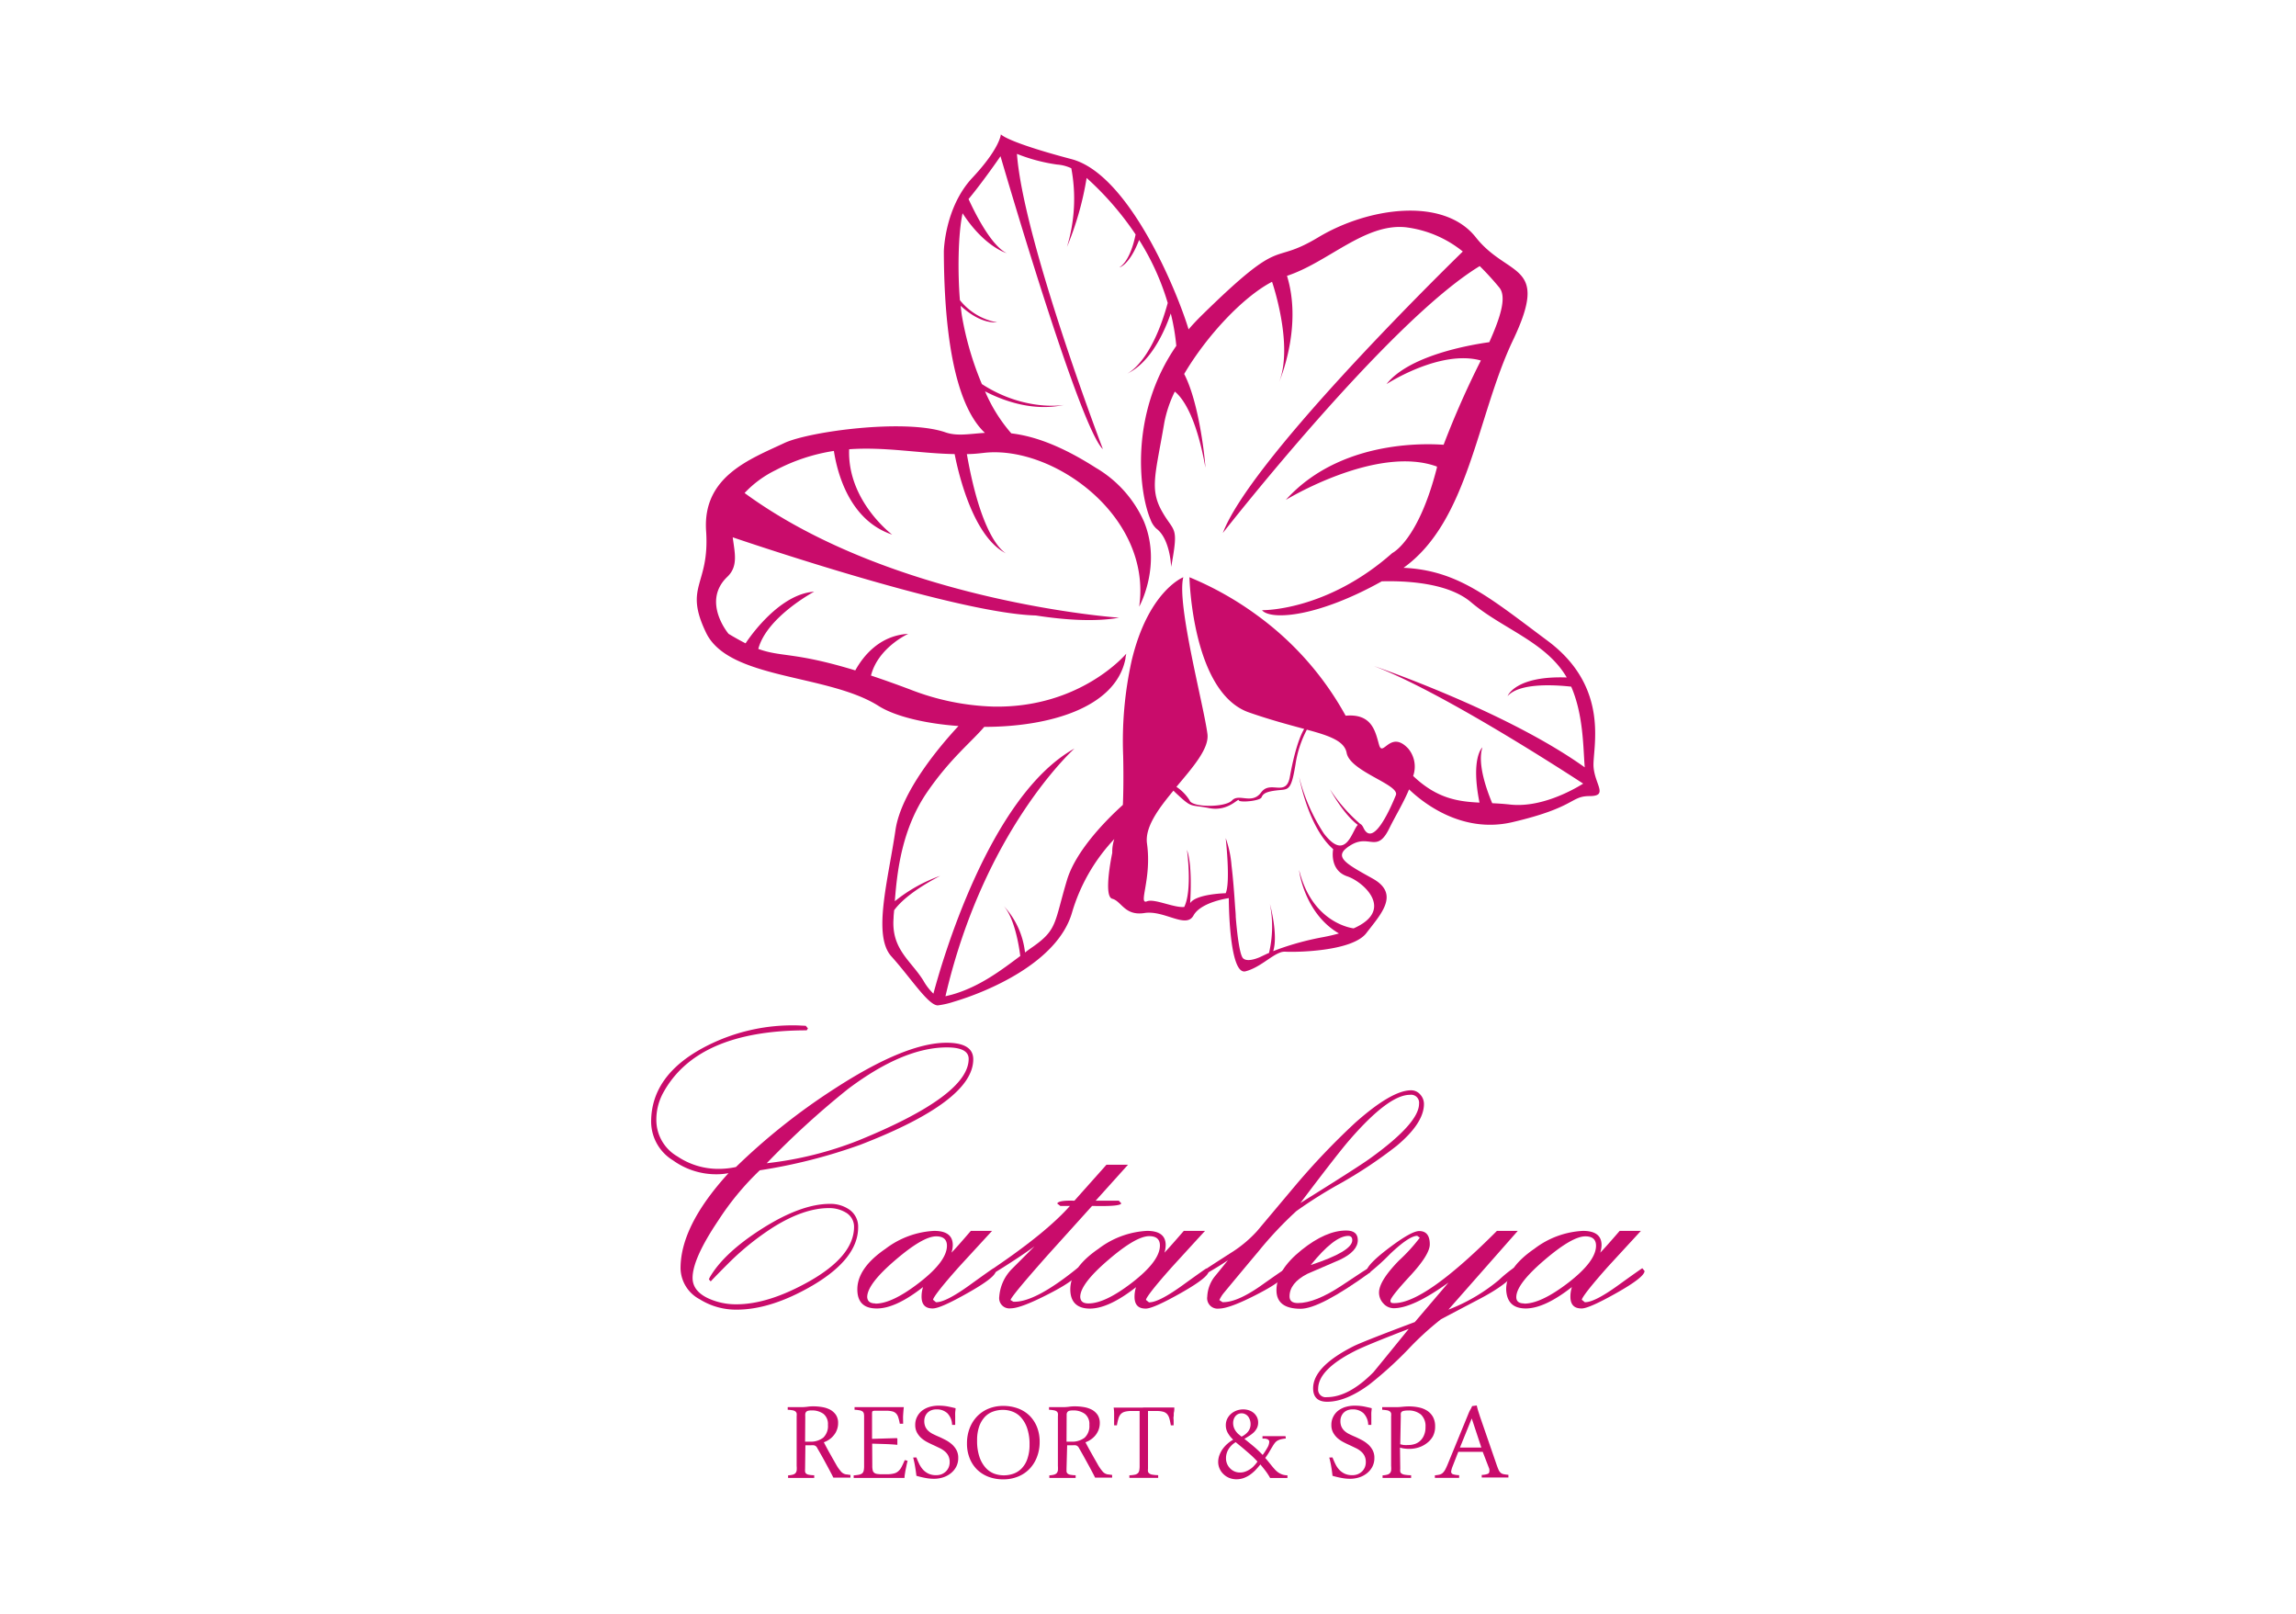<svg id="Livello_1" data-name="Livello 1" xmlns="http://www.w3.org/2000/svg" viewBox="0 0 370 260"><defs><style>.cls-1{fill:#c90c6b;}</style></defs><path class="cls-1" d="M115.83,188.32a13.19,13.19,0,0,0,2.77-.3,101.61,101.61,0,0,1,15.88-12.61Q145.9,168,152.53,168q4.31,0,4.31,2.67,0,6.74-18.21,13.77a86.63,86.63,0,0,1-16.19,4.11,44.49,44.49,0,0,0-6.69,8.09q-4.14,6.15-4.14,9.24c0,1.43.86,2.54,2.59,3.33a10.71,10.71,0,0,0,4.47.93q5.14,0,11.67-3.66,7.29-4.11,7.29-8.83a2.63,2.63,0,0,0-1.37-2.32,5.16,5.16,0,0,0-2.7-.69q-4,0-8.93,3.07a43.46,43.46,0,0,0-7.1,5.68c-1,1-2,2-3,3.06l-.29-.33.12-.29q2.31-4,8.53-7.93t10.82-3.94a5.32,5.32,0,0,1,3.16.92,3.33,3.33,0,0,1,1.42,2.85q0,5.07-7.4,9.41-6.63,3.85-12.13,3.86a11,11,0,0,1-6-1.67,5.76,5.76,0,0,1-3.09-5q0-6.87,7.73-15.32a10.11,10.11,0,0,1-1.93.18,11.89,11.89,0,0,1-7-2.23,7.34,7.34,0,0,1-3.54-6.21q0-7.47,8.5-12a30.47,30.47,0,0,1,15.2-3.54l1.22.06.35.42L130,166q-17.79,0-23.23,10.26a9,9,0,0,0-1,4.22,6.78,6.78,0,0,0,3.39,5.83A11.8,11.8,0,0,0,115.83,188.32ZM156.1,170.6c0-1.23-1.17-1.85-3.51-1.85q-7,0-15.88,6.66a135.83,135.83,0,0,0-13.15,12,57.32,57.32,0,0,0,14.75-3.66Q156.1,176.51,156.1,170.6Z"/><path class="cls-1" d="M138.16,207.74c0-2.29,1.52-4.48,4.55-6.55a14.09,14.09,0,0,1,7.83-2.88c2,0,3,.76,3,2.29a4.22,4.22,0,0,1-.21,1.22q.75-.75,3.12-3.51h3.42L154.64,204c-2.82,3.15-4.24,5-4.28,5.41l.47.39q1.51.06,5.34-2.69c2.55-1.84,3.86-2.76,3.94-2.78l.36.44c0,.68-1.53,1.86-4.51,3.54s-4.8,2.5-5.67,2.5c-1.18,0-1.78-.63-1.78-1.9a5,5,0,0,1,.24-1.55q-4.4,3.45-7.43,3.45C139.22,210.83,138.16,209.8,138.16,207.74Zm2.92,2.29q2.67,0,7-3.33c3-2.31,4.52-4.31,4.52-6,0-1-.58-1.51-1.73-1.51q-2.14,0-6.63,3.86c-3,2.57-4.49,4.54-4.49,5.93C139.8,209.67,140.23,210,141.08,210Z"/><path class="cls-1" d="M160.26,205.06l-.27-.42.18-.35q8.45-5.72,12.25-10h-1.55l-.5-.39c.16-.36,1.08-.51,2.77-.45l5.17-5.8h3.47l-5.22,5.8h3.74l.39.42c-.06.36-1.63.49-4.7.42l-7.14,7.91q-5.88,6.63-6,7.25l.44.27q3.45.18,10.41-5.47l.27.41q0,1.26-4.85,3.75-4.6,2.38-6.24,2.38a1.65,1.65,0,0,1-1.85-1.87,7.1,7.1,0,0,1,2.05-4.49l3.63-3.63C164.8,202.19,162.64,203.59,160.26,205.06Z"/><path class="cls-1" d="M172.48,207.74c0-2.29,1.52-4.48,4.55-6.55a14.06,14.06,0,0,1,7.82-2.88c2,0,3,.76,3,2.29a4.18,4.18,0,0,1-.2,1.22q.73-.75,3.12-3.51h3.42c-1.75,1.9-3.49,3.81-5.23,5.71-2.82,3.15-4.25,5-4.29,5.41l.48.39q1.51.06,5.34-2.69c2.54-1.84,3.86-2.76,3.94-2.78l.35.44q0,1-4.5,3.54t-5.67,2.5c-1.19,0-1.78-.63-1.78-1.9a5,5,0,0,1,.24-1.55c-2.94,2.3-5.41,3.45-7.44,3.45S172.48,209.8,172.48,207.74ZM175.4,210q2.67,0,7-3.33c3-2.31,4.52-4.31,4.52-6,0-1-.57-1.51-1.72-1.51q-2.15,0-6.63,3.86c-3,2.57-4.49,4.54-4.49,5.93C174.12,209.67,174.54,210,175.4,210Z"/><path class="cls-1" d="M207.3,204.32l.21.29c0,.94-1.62,2.22-4.82,3.87q-4.55,2.36-6.27,2.35a1.68,1.68,0,0,1-1.87-1.93,5.67,5.67,0,0,1,1.16-3.19c.1-.11.82-1,2.17-2.67-.86.59-1.93,1.25-3.22,2l-.32-.39.18-.32c1.4-.91,2.82-1.83,4.25-2.74a20,20,0,0,0,3.8-3.24l6-7.14a115.22,115.22,0,0,1,9.82-10.32q5.88-5.22,9-5.23a1.92,1.92,0,0,1,1.47.67,2.25,2.25,0,0,1,.61,1.53q0,3.09-4.43,6.78a72,72,0,0,1-9,6,72.87,72.87,0,0,0-7.14,4.49,60.38,60.38,0,0,0-6.07,6.45q-2.85,3.39-5.68,6.81a5.25,5.25,0,0,0-.65,1.07l.5.33q2.24.09,6.07-2.56C205.82,205.28,207.24,204.32,207.3,204.32Zm2.26-10.5q9.13-5.69,11.12-7.11,8-5.73,8-8.89a1.29,1.29,0,0,0-1.48-1.43q-3.39,0-9.61,7.14Q215.77,185.59,209.56,193.82Z"/><path class="cls-1" d="M220.63,204.23l.29.47-.12.3q-8.12,5.87-11.21,5.86-3.89,0-3.89-3,0-3.23,4.07-6.49,3.9-3.12,7.17-3.12c1.25,0,1.87.52,1.87,1.55q0,1.78-2.85,3.15c-1.77.75-3.53,1.52-5.3,2.29q-2.85,1.48-2.85,3.63c0,.71.44,1.07,1.34,1.07q2.82,0,7.12-2.86T220.63,204.23Zm-9.4-.42c4.46-1.47,6.69-2.79,6.69-4q0-.69-.66-.69Q215,199.14,211.23,203.81Z"/><path class="cls-1" d="M241.23,198.31h3.36L233.41,211a28.89,28.89,0,0,0,8.12-4.76,22.7,22.7,0,0,1,2.35-1.93l.33,0,.2.29-.09.3q-1.37,2-5.82,4.34-6.23,3.27-6.31,3.33a47.6,47.6,0,0,0-5.29,4.85,61.22,61.22,0,0,1-6.28,5.68c-2.49,1.82-4.74,2.74-6.75,2.74-1.5,0-2.26-.73-2.26-2.17q0-3.51,6.6-6.82Q220,216,228,213l5.42-6.36q-5.74,4.13-8.81,4.13a2.21,2.21,0,0,1-1.68-.77,2.53,2.53,0,0,1-.7-1.75q0-1.87,3.21-5.16a28,28,0,0,0,3.36-3.68l-.41-.3c-.86,0-2.31.95-4.38,2.92a35.3,35.3,0,0,1-3.42,3.09l-.38-.3q.09-1.09,3.67-3.79t4.83-2.69c1.13,0,1.7.71,1.7,2.14,0,1.1-1.06,2.8-3.17,5.08s-3.17,3.62-3.17,4,.22.39.66.39Q229.67,209.91,241.23,198.31ZM213.82,225.1q3.52,0,7.49-4,.24-.27,5.71-7-6.81,2.61-8.69,3.57-5.91,3-5.91,6.09A1.22,1.22,0,0,0,213.82,225.1Z"/><path class="cls-1" d="M242.72,207.74c0-2.29,1.52-4.48,4.55-6.55a14,14,0,0,1,7.82-2.88c2,0,3,.76,3,2.29a4.22,4.22,0,0,1-.21,1.22q.75-.75,3.13-3.51h3.42L259.19,204c-2.81,3.15-4.24,5-4.28,5.41l.48.39q1.51.06,5.33-2.69c2.55-1.84,3.87-2.76,3.94-2.78l.36.44q0,1-4.51,3.54t-5.66,2.5c-1.19,0-1.78-.63-1.78-1.9a5,5,0,0,1,.24-1.55q-4.41,3.45-7.44,3.45T242.72,207.74Zm2.91,2.29q2.69,0,7.05-3.33c3-2.31,4.52-4.31,4.52-6,0-1-.57-1.51-1.72-1.51q-2.14,0-6.64,3.86c-3,2.57-4.49,4.54-4.49,5.93C244.35,209.67,244.78,210,245.63,210Z"/><path class="cls-1" d="M129.74,236.6a3.23,3.23,0,0,0,0,.48.52.52,0,0,0,.16.33.94.94,0,0,0,.45.19,4.31,4.31,0,0,0,.86.08v.43h-1.16l-1.16,0H127l0-.41a3.77,3.77,0,0,0,.74-.11.93.93,0,0,0,.43-.23.86.86,0,0,0,.21-.44,3.73,3.73,0,0,0,0-.73v-8a2.21,2.21,0,0,0,0-.48.64.64,0,0,0-.2-.31,1.06,1.06,0,0,0-.44-.18,6,6,0,0,0-.8-.09l0-.42h2.19a7.69,7.69,0,0,0,.95-.06,6.28,6.28,0,0,1,1-.07,8.6,8.6,0,0,1,1.42.12,4.28,4.28,0,0,1,1.28.42,2.68,2.68,0,0,1,.93.84,2.32,2.32,0,0,1,.35,1.34,2.89,2.89,0,0,1-.17,1,2.78,2.78,0,0,1-.48.88,3.19,3.19,0,0,1-.72.7,3.75,3.75,0,0,1-.93.49c.25.48.5.95.74,1.39l.68,1.21q.32.56.57,1t.42.66c.15.2.28.36.39.49a1.35,1.35,0,0,0,.36.28,1.46,1.46,0,0,0,.46.15c.17,0,.4.06.67.08l0,.43h-.93l-1.11,0h-.36l-.36,0c-.08-.17-.2-.41-.37-.73s-.36-.69-.59-1.11l-.75-1.38c-.28-.5-.57-1-.87-1.52,0-.07-.09-.15-.13-.21a.65.65,0,0,0-.17-.16.85.85,0,0,0-.27-.1,2.33,2.33,0,0,0-.43,0h-.59l-.33,0Zm0-4.33.19,0h.57a3.31,3.31,0,0,0,2.16-.64,2.56,2.56,0,0,0,.76-2.07,2.09,2.09,0,0,0-.72-1.77,3.12,3.12,0,0,0-1.94-.55,2.16,2.16,0,0,0-.57.06.57.57,0,0,0-.42.52,2.67,2.67,0,0,0,0,.42Z"/><path class="cls-1" d="M140.57,236.18a3,3,0,0,0,.06.66.7.7,0,0,0,.21.41.9.9,0,0,0,.45.21,3.93,3.93,0,0,0,.77.06h.87a4.22,4.22,0,0,0,1.11-.12,1.6,1.6,0,0,0,.73-.38,2.3,2.3,0,0,0,.53-.7c.15-.29.32-.65.5-1.08l.46.11c-.06.23-.12.47-.17.73s-.11.52-.16.77-.08.49-.12.71a4.28,4.28,0,0,0-.05.55h-3.82l-2.18,0h-2.19l0-.41a5.5,5.5,0,0,0,.88-.11,1.21,1.21,0,0,0,.51-.23.89.89,0,0,0,.23-.44,3.62,3.62,0,0,0,.06-.73v-8a2.14,2.14,0,0,0-.05-.48.66.66,0,0,0-.21-.31,1.21,1.21,0,0,0-.47-.18,6.17,6.17,0,0,0-.81-.09l0-.42h7.94c-.05.4-.08.82-.11,1.26s0,.91,0,1.41H145a6.58,6.58,0,0,0-.24-1,1.51,1.51,0,0,0-.36-.65,1.25,1.25,0,0,0-.62-.34,3.78,3.78,0,0,0-1-.1h-1.69a.91.91,0,0,0-.46.07c-.06,0-.1.17-.1.36v4.1l4-.12.08.08,0,1c-.72-.07-1.43-.11-2.12-.13l-1.94-.06Z"/><path class="cls-1" d="M147.67,234.81c.16.41.33.78.5,1.13a4.11,4.11,0,0,0,.64.91,2.94,2.94,0,0,0,.87.6,2.89,2.89,0,0,0,1.2.22,2.34,2.34,0,0,0,.85-.15,2.26,2.26,0,0,0,.69-.44,2.1,2.1,0,0,0,.46-.67,2.15,2.15,0,0,0,.16-.85,2.19,2.19,0,0,0-.21-1,2.22,2.22,0,0,0-.57-.72,3.8,3.8,0,0,0-.8-.52l-.92-.44c-.36-.16-.72-.33-1.08-.52a4.75,4.75,0,0,1-1-.68,3.41,3.41,0,0,1-.7-.9,2.53,2.53,0,0,1-.27-1.2,2.79,2.79,0,0,1,.3-1.32,3,3,0,0,1,.82-1,3.79,3.79,0,0,1,1.19-.59,5.29,5.29,0,0,1,1.45-.2,8.39,8.39,0,0,1,1.38.11c.42.08.87.18,1.36.3,0,.26-.05.49-.06.71s0,.43,0,.64,0,.42,0,.64,0,.45,0,.7l-.5,0a2.81,2.81,0,0,0-.76-1.88,2.5,2.5,0,0,0-1.77-.62,2.2,2.2,0,0,0-.78.13,1.79,1.79,0,0,0-.62.38,1.71,1.71,0,0,0-.4.59,1.92,1.92,0,0,0-.15.77,2.21,2.21,0,0,0,.18.95,2.07,2.07,0,0,0,.5.67,3.17,3.17,0,0,0,.74.49c.28.14.58.28.89.41s.75.35,1.14.55a5.29,5.29,0,0,1,1,.69,3.38,3.38,0,0,1,.74.94,2.59,2.59,0,0,1,.28,1.25,3,3,0,0,1-.33,1.43,3.29,3.29,0,0,1-.88,1.05,3.83,3.83,0,0,1-1.25.66,4.78,4.78,0,0,1-1.46.22,7.16,7.16,0,0,1-1.35-.13,14,14,0,0,1-1.47-.35q-.09-.78-.21-1.47c-.07-.46-.18-.95-.31-1.47Z"/><path class="cls-1" d="M161.68,226.51a6.8,6.8,0,0,1,2.38.41,5.33,5.33,0,0,1,1.85,1.16,5.49,5.49,0,0,1,1.2,1.83,6.37,6.37,0,0,1,.43,2.4,6.59,6.59,0,0,1-.43,2.42,5.66,5.66,0,0,1-1.19,1.91,5.31,5.31,0,0,1-1.85,1.25,6.13,6.13,0,0,1-2.39.45,6.6,6.6,0,0,1-2.36-.4,5.4,5.4,0,0,1-1.86-1.17,5.3,5.3,0,0,1-1.2-1.83,6.28,6.28,0,0,1-.43-2.39,6.72,6.72,0,0,1,.42-2.42,5.73,5.73,0,0,1,1.2-1.92,5.41,5.41,0,0,1,1.84-1.25A6.17,6.17,0,0,1,161.68,226.51Zm-.07.64a4.63,4.63,0,0,0-1.57.27,3.33,3.33,0,0,0-1.32.85,4.38,4.38,0,0,0-.92,1.54,6.66,6.66,0,0,0-.34,2.29,7.9,7.9,0,0,0,.39,2.66,5,5,0,0,0,1,1.73,3.58,3.58,0,0,0,1.38.94,4.63,4.63,0,0,0,3.09,0,3.47,3.47,0,0,0,1.33-.86,4.1,4.1,0,0,0,.91-1.53,6.68,6.68,0,0,0,.35-2.29,7.82,7.82,0,0,0-.39-2.66,5,5,0,0,0-1-1.74,3.45,3.45,0,0,0-1.38-.93A4.3,4.3,0,0,0,161.61,227.15Z"/><path class="cls-1" d="M171.87,236.6c0,.19,0,.35,0,.48a.59.59,0,0,0,.17.33.9.9,0,0,0,.44.19,4.39,4.39,0,0,0,.86.08v.43H172.2l-1.16,0H169.1l0-.41a3.9,3.9,0,0,0,.74-.11,1,1,0,0,0,.43-.23,1,1,0,0,0,.21-.44,4.72,4.72,0,0,0,0-.73v-8a2.14,2.14,0,0,0,0-.48.56.56,0,0,0-.19-.31,1.05,1.05,0,0,0-.45-.18,5.81,5.81,0,0,0-.79-.09l0-.42h2.19a7.73,7.73,0,0,0,1-.06,6.24,6.24,0,0,1,1-.07,8.42,8.42,0,0,1,1.42.12,4.34,4.34,0,0,1,1.29.42,2.68,2.68,0,0,1,.93.84,2.4,2.4,0,0,1,.35,1.34,3.13,3.13,0,0,1-.17,1,3.25,3.25,0,0,1-.48.88,3.46,3.46,0,0,1-.73.7,3.75,3.75,0,0,1-.93.49c.26.48.5.95.75,1.39s.47.84.68,1.21.4.69.57,1,.31.5.42.66.28.36.39.49a1.35,1.35,0,0,0,.36.28,1.49,1.49,0,0,0,.45.15c.18,0,.4.06.68.08l0,.43h-.92l-1.11,0h-.36l-.36,0c-.08-.17-.2-.41-.37-.73s-.36-.69-.59-1.11l-.76-1.38c-.27-.5-.56-1-.86-1.52,0-.07-.09-.15-.14-.21a.61.61,0,0,0-.16-.16.85.85,0,0,0-.27-.1,2.45,2.45,0,0,0-.44,0h-.58l-.33,0Zm0-4.33.19,0h.57a3.31,3.31,0,0,0,2.16-.64,2.56,2.56,0,0,0,.76-2.07,2.07,2.07,0,0,0-.73-1.77,3.09,3.09,0,0,0-1.93-.55,2.19,2.19,0,0,0-.58.06.66.66,0,0,0-.3.2.76.76,0,0,0-.12.32c0,.12,0,.27,0,.42Z"/><path class="cls-1" d="M184.19,226.77h5.05c0,.27,0,.53-.06.76s0,.46-.05.69,0,.45,0,.68,0,.47,0,.74l-.45,0a10.36,10.36,0,0,0-.23-1.08,1.87,1.87,0,0,0-.36-.72,1.34,1.34,0,0,0-.64-.39,3.82,3.82,0,0,0-1.06-.12H185v9.29a2.05,2.05,0,0,0,0,.47.58.58,0,0,0,.22.31,1.07,1.07,0,0,0,.5.19,6.26,6.26,0,0,0,.92.08l0,.43H182l0-.41a5.67,5.67,0,0,0,.88-.1,1,1,0,0,0,.49-.24.8.8,0,0,0,.22-.44,3.62,3.62,0,0,0,.06-.73v-8.85h-1.32a3.9,3.9,0,0,0-1.07.12,1.45,1.45,0,0,0-.66.39,1.89,1.89,0,0,0-.37.72,8.12,8.12,0,0,0-.24,1.08l-.45,0v-.74c0-.36,0-.7,0-1s0-.69-.08-1.11h4.75Z"/><path class="cls-1" d="M207.21,231.76a5.9,5.9,0,0,0-.83.14,2.13,2.13,0,0,0-.57.24,1.59,1.59,0,0,0-.4.38,5.32,5.32,0,0,0-.38.58c-.18.29-.35.59-.53.89a9.52,9.52,0,0,1-.61.9c.21.24.39.45.54.64l.47.58c.18.23.36.43.53.62a3.29,3.29,0,0,0,.56.5,3,3,0,0,0,.65.33,2.63,2.63,0,0,0,.83.13l0,.43h-2.79a9.65,9.65,0,0,0-.77-1.18c-.26-.34-.53-.67-.8-1-.26.33-.54.64-.81.93a6.36,6.36,0,0,1-.9.76,4.71,4.71,0,0,1-1,.51,3.6,3.6,0,0,1-1.15.19,3.11,3.11,0,0,1-1.16-.22,2.84,2.84,0,0,1-.93-.61,2.71,2.71,0,0,1-.62-.88,2.65,2.65,0,0,1-.23-1.08,3.24,3.24,0,0,1,.2-1.1,4.3,4.3,0,0,1,.53-1,5.12,5.12,0,0,1,.77-.84,5.29,5.29,0,0,1,.92-.65,4.7,4.7,0,0,1-.86-1.07,2.49,2.49,0,0,1-.33-1.3,2.37,2.37,0,0,1,.23-1,2.64,2.64,0,0,1,.63-.81,2.87,2.87,0,0,1,.9-.52,3.11,3.11,0,0,1,1.06-.18,2.91,2.91,0,0,1,.89.14,2.49,2.49,0,0,1,.77.42,2.16,2.16,0,0,1,.53.67,1.93,1.93,0,0,1,.2.88,2,2,0,0,1-.18.87,2.72,2.72,0,0,1-.49.69,5,5,0,0,1-.71.56c-.27.18-.55.35-.84.52v0c.49.38,1,.8,1.53,1.24a18.57,18.57,0,0,1,1.42,1.35,11.64,11.64,0,0,0,.77-1.19,2,2,0,0,0,.29-.92.37.37,0,0,0-.1-.28.51.51,0,0,0-.24-.16,1.54,1.54,0,0,0-.34-.08l-.41,0,0-.4h.84l1,0h1.87Zm-8.09.6a3.31,3.31,0,0,0-1.13,1.1,2.79,2.79,0,0,0-.42,1.48,2.28,2.28,0,0,0,.65,1.62,2.23,2.23,0,0,0,.71.5,2.26,2.26,0,0,0,.9.18,2.34,2.34,0,0,0,.83-.14,3.18,3.18,0,0,0,.76-.38,3,3,0,0,0,.67-.56,5,5,0,0,0,.55-.68c-.24-.26-.48-.51-.73-.75s-.51-.47-.8-.72-.59-.51-.91-.78l-1.06-.87Zm.95-.9a3,3,0,0,0,1.07-.83,1.91,1.91,0,0,0,.39-1.23,1.94,1.94,0,0,0-.11-.63,1.79,1.79,0,0,0-.28-.55,1.43,1.43,0,0,0-.47-.38,1.31,1.31,0,0,0-1.18,0,1.31,1.31,0,0,0-.42.35,1.53,1.53,0,0,0-.26.49,2,2,0,0,0-.09.58,2.14,2.14,0,0,0,.11.7,2.42,2.42,0,0,0,.29.58,3.21,3.21,0,0,0,.42.49C199.71,231.16,199.88,231.31,200.07,231.46Z"/><path class="cls-1" d="M214.73,234.81c.16.41.33.78.5,1.13a3.8,3.8,0,0,0,.64.91,2.94,2.94,0,0,0,.87.6,2.89,2.89,0,0,0,1.2.22,2.34,2.34,0,0,0,.85-.15,2.26,2.26,0,0,0,.69-.44,2.1,2.1,0,0,0,.46-.67,2.15,2.15,0,0,0,.16-.85,2.19,2.19,0,0,0-.21-1,2.22,2.22,0,0,0-.57-.72,3.8,3.8,0,0,0-.8-.52l-.92-.44c-.36-.16-.72-.33-1.08-.52a4.75,4.75,0,0,1-1-.68,3.41,3.41,0,0,1-.7-.9,2.53,2.53,0,0,1-.27-1.2,2.79,2.79,0,0,1,.3-1.32,2.84,2.84,0,0,1,.82-1,3.79,3.79,0,0,1,1.19-.59,5.29,5.29,0,0,1,1.45-.2,8.39,8.39,0,0,1,1.38.11c.42.08.87.18,1.36.3,0,.26-.05.49-.06.71s0,.43,0,.64,0,.42,0,.64,0,.45,0,.7l-.5,0a2.81,2.81,0,0,0-.76-1.88,2.5,2.5,0,0,0-1.77-.62,2.2,2.2,0,0,0-.78.13,1.79,1.79,0,0,0-.62.38,1.71,1.71,0,0,0-.4.59,1.92,1.92,0,0,0-.15.77,2.21,2.21,0,0,0,.18.95,2.07,2.07,0,0,0,.5.67,3.17,3.17,0,0,0,.74.49c.28.14.58.28.89.41s.75.35,1.14.55a5.29,5.29,0,0,1,1,.69,3.38,3.38,0,0,1,.74.94,2.59,2.59,0,0,1,.28,1.25,3,3,0,0,1-.33,1.43,3.29,3.29,0,0,1-.88,1.05,3.83,3.83,0,0,1-1.25.66,4.78,4.78,0,0,1-1.46.22,7.16,7.16,0,0,1-1.35-.13,14.81,14.81,0,0,1-1.48-.35c-.05-.52-.12-1-.2-1.47a13.55,13.55,0,0,0-.32-1.47Z"/><path class="cls-1" d="M225.65,236.6a3.08,3.08,0,0,0,0,.48.5.5,0,0,0,.21.33,1.25,1.25,0,0,0,.54.19,6.13,6.13,0,0,0,1,.08l0,.43h-1.34l-1.26,0h-2l0-.41a3.77,3.77,0,0,0,.74-.11.93.93,0,0,0,.43-.23.86.86,0,0,0,.21-.44,3.73,3.73,0,0,0,0-.73v-8a2.21,2.21,0,0,0,0-.48.64.64,0,0,0-.2-.31,1.06,1.06,0,0,0-.44-.18,6.2,6.2,0,0,0-.8-.09l0-.42H225a9.12,9.12,0,0,0,1-.06,9.73,9.73,0,0,1,1.07-.06,7.64,7.64,0,0,1,1.61.17,3.87,3.87,0,0,1,1.33.54,2.85,2.85,0,0,1,.92,1,3.1,3.1,0,0,1,.34,1.52,3.33,3.33,0,0,1-.36,1.59,3.59,3.59,0,0,1-1,1.12,4.29,4.29,0,0,1-1.33.68,5,5,0,0,1-1.47.22,5.81,5.81,0,0,1-.86-.06,2.88,2.88,0,0,1-.64-.15Zm0-3.91a5.41,5.41,0,0,0,.58.12,4.93,4.93,0,0,0,.69,0,3.22,3.22,0,0,0,1-.14,2.31,2.31,0,0,0,.88-.48,2.54,2.54,0,0,0,.65-.89,3.21,3.21,0,0,0,.27-1.4,2.54,2.54,0,0,0-.74-2,3.07,3.07,0,0,0-2.07-.65,3.56,3.56,0,0,0-.65.05.87.87,0,0,0-.36.14.47.47,0,0,0-.16.27,2.3,2.3,0,0,0,0,.42Z"/><path class="cls-1" d="M238.94,233.91H235l-.91,2.33a3.68,3.68,0,0,0-.24.85.44.44,0,0,0,.29.43,3.84,3.84,0,0,0,1,.15l0,.43-1,0h-2l-.91,0,0-.41a4.29,4.29,0,0,0,.76-.11,1.16,1.16,0,0,0,.51-.28,2.22,2.22,0,0,0,.42-.57,10.66,10.66,0,0,0,.45-1l3.28-8a5.13,5.13,0,0,1,.3-.62,3.77,3.77,0,0,0,.28-.57l.75-.1c.08.38.18.73.27,1s.19.61.28.87l2.66,7.71c.12.35.23.62.32.82a1.41,1.41,0,0,0,.34.46,1,1,0,0,0,.47.21,5.67,5.67,0,0,0,.76.1l0,.43-1.09,0h-2.21l-1,0,0-.41a3.22,3.22,0,0,0,.94-.16.41.41,0,0,0,.29-.42,1.33,1.33,0,0,0,0-.3c0-.11-.07-.24-.12-.38Zm-3.67-.69h3.45l-1.55-4.69h0Z"/><path class="cls-1" d="M256.8,123.53c-.2-2.9,2.8-12.69-7.39-20.28-9.39-7-14.45-11.36-23.23-11.77C236.71,83.94,238,67,243.82,54.81c6-12.59-.8-10-6-16.58s-17.38-4.8-25.37,0-5.19-.8-19,12.78c-.68.68-1.32,1.36-1.91,2.06-1.64-5.52-9.42-24.94-18.86-27.43-10.59-2.8-11.39-4-11.39-4s-.1,2.2-4.59,7-4.6,11.88-4.6,11.88c.07,19.91,3.86,26.64,6.62,29.22-2.53.16-4.46.57-6.35-.08-6.46-2.25-22.07-.14-26,1.73-5.53,2.6-13.18,5.39-12.58,14.18s-3.66,8.79,0,16.38,19.6,6.59,27.8,11.79c2.6,1.65,7.44,2.84,12.87,3.23-3,3.22-9.24,10.59-10.15,16.74-1.19,8.13-3.72,17-.66,20.38s5.93,7.89,7.48,7.89a13.86,13.86,0,0,0,2.62-.6c5.29-1.57,16.65-6.25,19-14.33a29.27,29.27,0,0,1,6.82-11.87,6.52,6.52,0,0,0-.33,2.23s-1.5,7,0,7.39,2,2.8,5.19,2.3,6.7,2.59,7.9.4,5.69-2.8,5.69-2.8,0,12.49,2.7,11.79c2.23-.58,4.05-2.46,5.52-3a2,2,0,0,1,.87-.16c1.6.1,10.79,0,13.08-3s5.5-6.29,1-8.79c-3.85-2.14-5.89-3.23-4.49-4.65a5.39,5.39,0,0,1,1-.74c3-1.82,4.19,1.4,6.19-2.7.93-1.9,2.29-4.12,3.18-6.27,2.15,2.06,8.48,7.21,16.7,5.27,10.18-2.39,9.28-4.19,12.38-4.19S257,126.42,256.8,123.53Zm-31.86,4.59c-.7,1.7-3.6,8.59-5.2,5.29-.18-.39-.36-.59-.52-.65a26.52,26.52,0,0,1-4.9-5.6c.24.45,2.24,4.06,4.49,5.74-.68.68-1.33,3.32-2.86,3.32-.67,0-1.51-.51-2.6-1.92a29.61,29.61,0,0,1-4-9.15c.09.47,1.52,8.18,5.49,11.66,0,0-.7,3.4,2.3,4.39,2.53.85,7.71,5.41,1,8.37,0,0-6.64-.68-8.78-9.38,0,.42,1,7.08,6.41,10.2-.77.22-1.63.42-2.59.6a45.08,45.08,0,0,0-7.16,1.93l-.84.32c.79-2.53-.41-7.14-.53-7.58a18.52,18.52,0,0,1-.15,7.87l-.31.13h0l-.36.17h0l-.8.38c-.84.36-2.12.75-2.71.18s-1-4.39-1.18-6.67c0-.57-.07-1.15-.11-1.74h0c-.15-2.26-.33-4.58-.57-6.54a17.11,17.11,0,0,0-.94-4.42s.8,7.09,0,8.89c0,0-4.77.1-5.73,1.6.09-1.42.33-6.22-.51-8.59,0,0,.9,6.47-.44,9.2-1.63.18-4.81-1.39-6-.91-1.49.6.8-3.6,0-9.29-.37-2.64,1.84-5.62,4.26-8.54.2.21.43.43.71.68,2,1.86,2.05,1.67,3.85,1.93.33.05.73.11,1.2.21,3.07.59,4.72-1.69,4.77-1.27s3.43.13,3.67-.47.75-.93,2.55-1.13c1.46-.16,2,.07,2.55-2.24.12-.54.25-1.21.38-2a17.42,17.42,0,0,1,1.82-5.53c3.76,1,6.05,1.86,6.41,3.73C217.55,124.32,225.64,126.42,224.94,128.12Zm30.19-1.87c-1.78,1.11-6.9,3.93-11.81,3.37-1-.11-1.92-.17-2.85-.21-.83-2-2.44-6.3-1.58-9,0,0-1.92,1.64-.47,8.9-3.53-.17-6.89-.68-10.69-4.29a4.53,4.53,0,0,0-.79-4.41c-2.9-3.1-4.1,1.5-4.7-.6s-1.1-5.09-5.39-4.7a49.46,49.46,0,0,0-14.26-16.17A52,52,0,0,0,191.68,93s.4,18.58,9.59,21.78c3.47,1.21,6.48,2,8.9,2.66-1.07,1.78-1.86,5.22-2.31,7.72-.6,3.33-3.13.47-4.62,2.5s-3.57.1-4.7,1.3c-.73.76-3.15,1-4.91.8-1-.12-1.79-.39-1.92-.8a7.1,7.1,0,0,0-2.13-2.19c2.63-3.14,5.29-6.15,5-8.5-.6-4.69-5-21-3.89-25.27,0,0-5.64,2.19-8.32,13.42A59.81,59.81,0,0,0,181,121.83s.11,4.31-.05,7.85c-3,2.71-7.61,7.51-9,12.09-2.07,6.93-1.54,8-5.53,10.79-.41.28-.83.59-1.24.9a13.09,13.09,0,0,0-3.48-7.55c1.71,1.87,2.45,6.05,2.72,8.11-3.13,2.34-6.62,5-11.06,6.24l-1,.25C158.52,134,172.71,121,173.15,120.6c-13.83,7.69-21.52,34.94-22.73,39.49a9,9,0,0,1-1.6-2.07c-2-3.26-5.22-5.06-4.82-10.12,0-.4.06-.82.09-1.25,1-1.36,3.07-3.25,7.42-5.54a24.81,24.81,0,0,0-7.31,4.09c.38-5,1.18-11.69,5.19-17.55,3.72-5.42,7.16-8.11,9.22-10.54,10.3,0,21.2-3,22.76-11,0-.26.09-.53.12-.79,0,0-7.34,8.8-21.43,8.52a40,40,0,0,1-13.33-2.73c-2.39-.9-4.5-1.65-6.37-2.27,1.14-4.52,6-6.72,6-6.72-4.69.27-7.31,3.68-8.53,5.89-9.86-3-11.88-2.1-15.63-3.46,1.37-5.16,9-9.22,9-9.22-6,.4-11.05,8.32-11.05,8.32-.79-.4-1.69-.9-2.74-1.53,0,0-4.39-5.19-.2-9.19,1.8-1.71,1.18-3.9.87-6.36,6.56,2.22,36.89,12.27,48.84,12.59,5.2.81,9.87,1,13.42.36,0,0-36.35-2.51-60.35-20.09a17.19,17.19,0,0,1,5-3.68,29.78,29.78,0,0,1,9.39-3.1c.53,3.46,2.48,11.18,9.39,13.48-.22-.16-7.24-5.55-6.93-13.75,5.85-.42,11.32.68,17,.78.72,3.66,3.12,13.4,8.28,16-.91-.55-4.09-3.33-6.31-16,.92,0,1.83-.09,2.77-.2,11.13-1.26,27.1,10.23,25,24.78,0,0,3.69-6.6.77-13.71a19,19,0,0,0-7.77-8.67c-5.92-3.78-10.24-5.14-13.61-5.54a25.46,25.46,0,0,1-4.23-6.77c2.85,1.48,7.66,3.29,12.72,2.19,0,0-6.25,1.15-13.23-3.36A50.1,50.1,0,0,1,155,50.81c-.07-.48-.13-1-.19-1.54,1.15,1.06,3.41,2.81,5.88,2.67a9.92,9.92,0,0,1-6-3.58c-.37-4.5-.3-10.62.43-14,3.44,5.3,6.91,6.37,7.12,6.43-2.52-1.2-5.15-6.52-6.16-8.72,1.56-1.86,3.85-5,5.15-6.9,1.9,6.5,13,44,16.5,47.19,0,0-12.82-33.61-13.85-47.57a27.82,27.82,0,0,0,6.46,1.72,6.41,6.41,0,0,1,2.3.6,26.54,26.54,0,0,1-.7,12.68,49.27,49.27,0,0,0,3.17-11.12A48.73,48.73,0,0,1,183,37.77c-.3,1.52-1.06,4.32-2.62,5.32,0,0,1.6-.31,3.19-4.43a40.52,40.52,0,0,1,4.61,10.15c-2.33,8.49-5.53,10.84-6.51,11.38,3.79-1.83,6-6.78,7-9.69a34.53,34.53,0,0,1,.89,5.22c-7.61,11-6,23.68-4.15,28a3.75,3.75,0,0,0,.92,1.43c2.27,1.67,2.4,6.19,2.4,6.19,1.27-6.82.5-5.42-1.5-9s-1-6,.4-14.25a19.55,19.55,0,0,1,1.69-5c1,.79,3.38,3.49,4.93,12.24,0-.6-.89-10.22-3.42-15.08,3.61-6.13,9.48-12.42,14.16-14.85,0,0,3.52,10.18,1.12,16.21.67-1.63,3.63-9.55,1.29-17.17,6.59-2.16,12.52-8.48,19.09-7.83a18.12,18.12,0,0,1,9.24,3.91c-5.4,5.28-34.33,33.89-38.67,45.35.41-.52,26.71-34.1,41.4-43a45.83,45.83,0,0,1,3.14,3.44c1.24,1.49.23,4.72-1.6,8.82-3.45.48-13,2.21-16.57,6.76.22-.15,8.72-5.61,15.21-3.81a143.13,143.13,0,0,0-6,13.57h0c0,.08-15.84-1.77-25.43,8.89,0,0,14.62-8.93,24.35-5.37,0,.06,0,.12,0,.17-3,11.79-7.19,13.76-7.19,13.76-10.65,9.43-21,9.21-21,9.21l.09.1c1.66,1.55,9.09.9,19.21-4.75,3.71-.1,10.63.17,14.38,3.36,5.05,4.29,12.11,6.4,15.43,12.13-8-.29-9.45,2.76-9.53,3,1.9-2.14,7.46-1.83,10.25-1.52,2,4.61,1.92,9.94,2.18,13-12.58-9-33.35-16.11-34-16.33C232,111.32,250.89,123.49,255.13,126.25Z"/></svg>